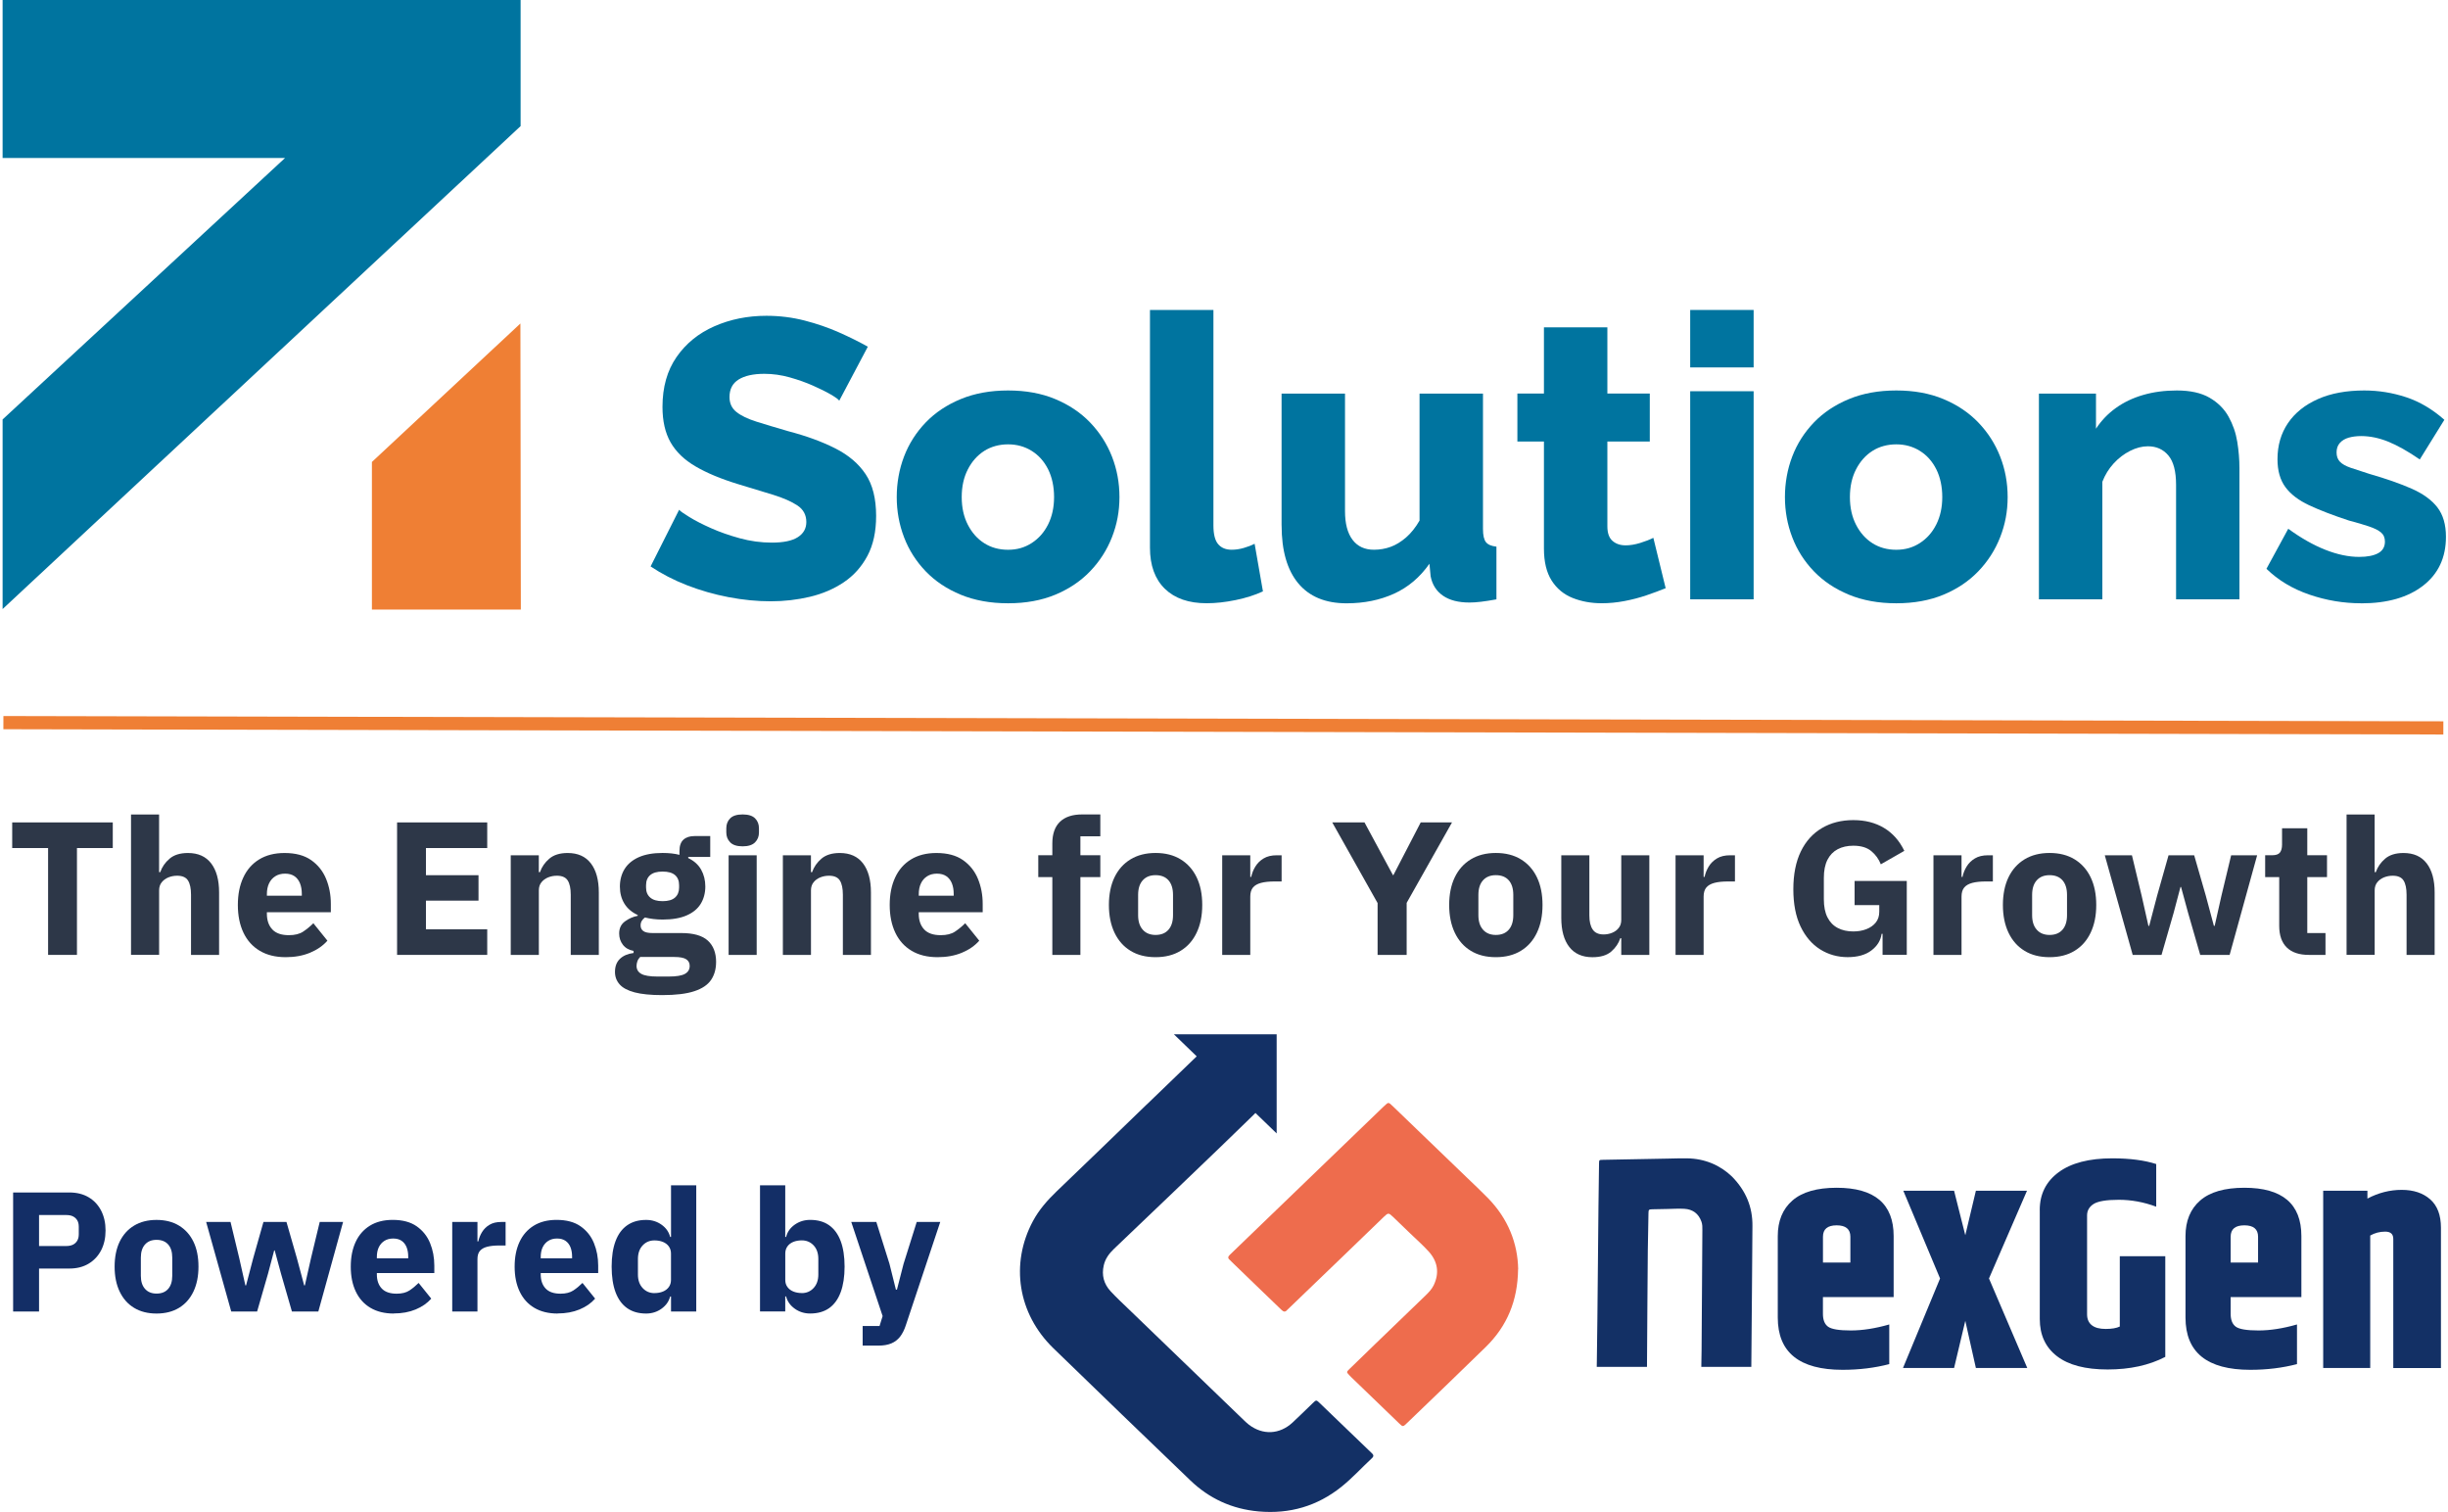 <?xml version="1.0" encoding="UTF-8"?><svg id="a" xmlns="http://www.w3.org/2000/svg" viewBox="0 0 742.15 458.33"><path d="M254.44,121.48c-.24-.4-1.08-1.02-2.52-1.86-1.44-.84-3.24-1.74-5.41-2.7-2.16-.96-4.53-1.8-7.09-2.52-2.56-.72-5.13-1.08-7.69-1.08-3.36,0-5.97.58-7.81,1.73-1.84,1.15-2.76,2.92-2.76,5.31,0,1.91.7,3.42,2.1,4.53,1.4,1.12,3.42,2.09,6.07,2.93,2.64.83,5.89,1.81,9.73,2.92,5.45,1.43,10.17,3.16,14.18,5.19,4,2.03,7.07,4.63,9.19,7.82,2.12,3.18,3.18,7.4,3.18,12.65,0,4.77-.88,8.81-2.64,12.11-1.76,3.3-4.15,5.97-7.15,7.99s-6.43,3.5-10.27,4.41-7.81,1.37-11.9,1.37-8.43-.42-12.8-1.26c-4.37-.84-8.55-2.04-12.56-3.6-4.01-1.56-7.69-3.46-11.05-5.71l8.65-17.18c.32.4,1.36,1.14,3.12,2.22,1.76,1.08,3.94,2.2,6.55,3.36,2.6,1.16,5.51,2.18,8.71,3.06,3.2.88,6.45,1.32,9.73,1.32,3.52,0,6.15-.55,7.87-1.65,1.72-1.1,2.58-2.63,2.58-4.59,0-2.15-.9-3.82-2.7-5.02-1.8-1.19-4.25-2.27-7.33-3.23-3.08-.96-6.63-2.03-10.63-3.23-5.21-1.59-9.51-3.38-12.92-5.38-3.41-1.99-5.93-4.42-7.57-7.29-1.64-2.87-2.46-6.45-2.46-10.76,0-5.97,1.42-11.01,4.27-15.12,2.84-4.1,6.67-7.21,11.48-9.32,4.81-2.11,10.05-3.17,15.74-3.17,4,0,7.87.48,11.6,1.44,3.72.96,7.21,2.16,10.45,3.6,3.24,1.44,6.15,2.88,8.71,4.33l-8.65,16.34Z" fill="#00749f"/><path d="M305.62,182.88c-5.37,0-10.15-.87-14.36-2.6-4.21-1.74-7.75-4.1-10.63-7.1-2.88-3-5.07-6.43-6.55-10.3-1.48-3.87-2.22-7.93-2.22-12.19s.74-8.45,2.22-12.31c1.48-3.87,3.67-7.3,6.55-10.3,2.88-3,6.43-5.37,10.63-7.1,4.21-1.74,8.99-2.61,14.36-2.61s10.13.87,14.3,2.61c4.16,1.74,7.69,4.1,10.57,7.1,2.88,3,5.09,6.43,6.61,10.3,1.52,3.87,2.28,7.97,2.28,12.31s-.76,8.33-2.28,12.19c-1.52,3.87-3.73,7.3-6.61,10.3-2.88,3-6.41,5.37-10.57,7.1-4.17,1.73-8.93,2.6-14.3,2.6ZM291.56,150.68c0,3.19.62,5.99,1.86,8.4,1.24,2.41,2.9,4.28,4.99,5.6,2.08,1.32,4.48,1.98,7.21,1.98s5.03-.68,7.15-2.04c2.12-1.36,3.79-3.25,4.99-5.66,1.2-2.41,1.8-5.17,1.8-8.28s-.6-5.99-1.8-8.4c-1.2-2.41-2.87-4.28-4.99-5.6-2.12-1.32-4.51-1.98-7.15-1.98s-5.13.66-7.21,1.98c-2.08,1.32-3.75,3.19-4.99,5.6-1.24,2.41-1.86,5.21-1.86,8.4Z" fill="#00749f"/><path d="M348.64,93.96h19.23v65.35c0,2.65.48,4.53,1.44,5.66.96,1.12,2.32,1.68,4.09,1.68,1.2,0,2.42-.18,3.66-.54,1.24-.36,2.34-.78,3.3-1.26l2.52,14.42c-2.4,1.12-5.17,2-8.29,2.64-3.12.64-6.05.96-8.77.96-5.45,0-9.67-1.46-12.68-4.39-3-2.93-4.51-7.08-4.51-12.45v-72.07Z" fill="#00749f"/><path d="M388.53,159.23v-39.92h19.23v35.62c0,3.79.76,6.69,2.28,8.7,1.52,2.01,3.68,3.02,6.49,3.02,1.76,0,3.44-.29,5.05-.87,1.6-.58,3.16-1.53,4.69-2.85,1.52-1.32,2.88-3.03,4.09-5.12v-38.49h19.23v41.06c0,1.89.3,3.22.9,3.97.6.75,1.66,1.2,3.18,1.36v15.98c-1.76.32-3.3.56-4.63.72-1.32.16-2.5.24-3.54.24-3.36,0-6.05-.69-8.05-2.08-2-1.39-3.24-3.35-3.73-5.88l-.36-3.8c-2.88,4.12-6.47,7.15-10.75,9.09-4.29,1.94-9.07,2.91-14.36,2.91-6.41,0-11.29-2.02-14.66-6.06-3.36-4.04-5.05-9.9-5.05-17.58Z" fill="#00749f"/><path d="M504.96,178.31c-1.76.72-3.71,1.44-5.83,2.16-2.12.72-4.35,1.3-6.67,1.74-2.32.44-4.61.66-6.85.66-3.21,0-6.15-.53-8.83-1.6-2.68-1.07-4.81-2.82-6.37-5.27-1.56-2.45-2.34-5.68-2.34-9.71v-32.45h-8.05v-14.54h8.05v-20.07h19.23v20.07h12.86v14.54h-12.86v25.72c0,2.04.52,3.5,1.56,4.41,1.04.9,2.36,1.35,3.97,1.35,1.36,0,2.82-.24,4.39-.72s2.9-1,4.02-1.56l3.73,15.26Z" fill="#00749f"/><path d="M512.41,111.38v-17.42h19.23v17.42h-19.23ZM512.41,181.68v-63.08h19.23v63.08h-19.23Z" fill="#00749f"/><path d="M574.89,182.88c-5.37,0-10.15-.87-14.36-2.6-4.21-1.74-7.75-4.1-10.63-7.1-2.88-3-5.07-6.43-6.55-10.3-1.48-3.87-2.22-7.93-2.22-12.19s.74-8.45,2.22-12.31c1.48-3.87,3.67-7.3,6.55-10.3,2.88-3,6.43-5.37,10.63-7.1,4.21-1.74,8.99-2.61,14.36-2.61s10.13.87,14.3,2.61c4.16,1.74,7.69,4.1,10.57,7.1,2.88,3,5.09,6.43,6.61,10.3,1.52,3.87,2.28,7.97,2.28,12.31s-.76,8.33-2.28,12.19c-1.52,3.87-3.73,7.3-6.61,10.3-2.88,3-6.41,5.37-10.57,7.1-4.17,1.73-8.93,2.6-14.3,2.6ZM560.83,150.68c0,3.19.62,5.99,1.86,8.4,1.24,2.41,2.9,4.28,4.99,5.6,2.08,1.32,4.48,1.98,7.21,1.98s5.03-.68,7.15-2.04c2.12-1.36,3.79-3.25,4.99-5.66,1.2-2.41,1.8-5.17,1.8-8.28s-.6-5.99-1.8-8.4c-1.2-2.41-2.87-4.28-4.99-5.6-2.12-1.32-4.51-1.98-7.15-1.98s-5.13.66-7.21,1.98c-2.08,1.32-3.75,3.19-4.99,5.6-1.24,2.41-1.86,5.21-1.86,8.4Z" fill="#00749f"/><path d="M678.94,181.68h-19.23v-34.73c0-4.08-.78-7.04-2.34-8.89s-3.63-2.77-6.19-2.77c-1.76,0-3.57.46-5.41,1.39-1.84.93-3.51,2.2-4.99,3.82-1.48,1.62-2.62,3.47-3.42,5.55v35.63h-19.23v-62.36h17.3v10.64c1.6-2.44,3.6-4.54,6.01-6.27,2.4-1.73,5.17-3.06,8.29-3.96,3.12-.91,6.53-1.36,10.21-1.36,4.09,0,7.39.73,9.91,2.19,2.52,1.46,4.45,3.37,5.77,5.74,1.32,2.37,2.2,4.91,2.64,7.63.44,2.72.66,5.39.66,7.99v39.77Z" fill="#00749f"/><path d="M715.83,182.88c-5.37,0-10.62-.88-15.74-2.64-5.13-1.76-9.45-4.37-12.98-7.81l6.61-12.14c3.84,2.8,7.59,4.93,11.23,6.37,3.64,1.44,7.07,2.16,10.27,2.16,2.48,0,4.4-.38,5.77-1.13,1.36-.75,2.04-1.93,2.04-3.51,0-1.18-.4-2.11-1.2-2.78-.8-.67-2.02-1.28-3.67-1.83-1.64-.55-3.66-1.15-6.07-1.78-4.81-1.58-8.81-3.12-12.02-4.62-3.2-1.5-5.61-3.33-7.21-5.5-1.6-2.17-2.4-4.99-2.4-8.46,0-4.18,1.06-7.83,3.18-10.95,2.12-3.12,5.15-5.54,9.07-7.28,3.92-1.74,8.61-2.61,14.06-2.61,4.33,0,8.55.68,12.68,2.04,4.12,1.36,7.99,3.65,11.6,6.85l-7.45,12.02c-3.6-2.48-6.81-4.28-9.61-5.41-2.8-1.12-5.53-1.68-8.17-1.68-1.36,0-2.6.16-3.73.47-1.12.32-2.02.84-2.7,1.59-.68.75-1.02,1.71-1.02,2.89s.34,2.12,1.02,2.83c.68.71,1.76,1.32,3.24,1.83,1.48.51,3.34,1.12,5.59,1.83,5.21,1.5,9.53,3.01,12.98,4.54,3.44,1.53,6.03,3.42,7.75,5.66,1.72,2.24,2.58,5.21,2.58,8.9,0,6.29-2.3,11.22-6.91,14.8-4.61,3.58-10.87,5.37-18.8,5.37Z" fill="#00749f"/><polygon points=".79 0 .79 47.9 86.41 47.9 .79 127.15 .79 184.63 157.83 38.23 157.83 0 .79 0" fill="#00749f"/><polygon points="157.77 98.06 112.75 140.04 112.75 184.78 157.9 184.78 157.77 98.06" fill="#ef7f34"/><rect x="2.15" y="246.89" width="740" height="46.79" fill="none"/><path d="M34.2,257.08h-10.87v32.39h-8.75v-32.39H3.7v-7.77h30.49v7.77Z" fill="#2d3748"/><path d="M39.72,289.47v-42.57h8.51v17.49h.35c.54-1.57,1.48-2.93,2.82-4.08,1.34-1.15,3.2-1.73,5.58-1.73,3.07,0,5.41,1.04,7.02,3.13,1.61,2.09,2.42,5.03,2.42,8.83v18.93h-8.51v-18.24c0-1.92-.31-3.36-.92-4.32-.61-.96-1.71-1.44-3.28-1.44-.92,0-1.79.16-2.62.49-.83.33-1.51.82-2.04,1.47-.54.65-.81,1.48-.81,2.47v19.56h-8.51Z" fill="#2d3748"/><path d="M86.61,290.16c-3.07,0-5.69-.64-7.85-1.93-2.17-1.28-3.82-3.12-4.95-5.49-1.13-2.38-1.7-5.18-1.7-8.4s.55-5.96,1.64-8.31c1.09-2.36,2.69-4.19,4.8-5.49,2.11-1.3,4.68-1.96,7.71-1.96,3.34,0,6.03.72,8.08,2.16,2.05,1.44,3.56,3.33,4.52,5.67.96,2.34,1.44,4.87,1.44,7.59v2.53h-19.39v.46c0,1.99.55,3.58,1.64,4.75,1.09,1.17,2.77,1.75,5.03,1.75,1.8,0,3.25-.36,4.34-1.09s2.12-1.57,3.08-2.53l4.26,5.29c-1.34,1.53-3.1,2.75-5.26,3.65-2.17.9-4.63,1.35-7.39,1.35ZM86.43,264.84c-1.15,0-2.14.26-2.96.78-.83.52-1.46,1.24-1.9,2.16-.44.92-.66,2.01-.66,3.28v.46h10.59v-.52c0-1.23-.18-2.3-.55-3.22-.37-.92-.92-1.64-1.67-2.16-.75-.52-1.7-.78-2.85-.78Z" fill="#2d3748"/><path d="M147.71,289.47h-27.33v-40.16h27.33v7.77h-18.58v8.23h15.94v7.71h-15.94v8.69h18.58v7.77Z" fill="#2d3748"/><path d="M163.35,289.47h-8.51v-30.2h8.51v5.12h.35c.54-1.57,1.48-2.93,2.82-4.08,1.34-1.15,3.2-1.73,5.58-1.73,3.07,0,5.41,1.04,7.02,3.13,1.61,2.09,2.42,5.03,2.42,8.83v18.93h-8.51v-18.24c0-1.92-.31-3.36-.92-4.32-.61-.96-1.71-1.44-3.28-1.44-.92,0-1.79.16-2.62.49-.83.33-1.51.82-2.04,1.47-.54.65-.81,1.48-.81,2.47v19.56Z" fill="#2d3748"/><path d="M217.09,291.65c0,2.11-.51,3.91-1.52,5.41-1.02,1.5-2.71,2.64-5.09,3.42-2.38.79-5.62,1.18-9.72,1.18-3.49,0-6.28-.28-8.37-.83-2.09-.56-3.61-1.36-4.54-2.42-.94-1.06-1.41-2.31-1.41-3.77,0-1.69.5-3.01,1.5-3.97,1-.96,2.38-1.55,4.14-1.78v-.63c-1.42-.27-2.5-.89-3.25-1.87-.75-.98-1.12-2.12-1.12-3.42,0-1.57.58-2.79,1.75-3.65,1.17-.86,2.46-1.43,3.88-1.7v-.23c-1.8-.84-3.16-2-4.06-3.48-.9-1.48-1.35-3.19-1.35-5.15s.48-3.82,1.44-5.35c.96-1.53,2.4-2.72,4.31-3.57,1.92-.84,4.31-1.27,7.19-1.27.96,0,1.87.05,2.73.14.86.1,1.66.24,2.39.43v-1.15c0-1.57.4-2.72,1.21-3.45.81-.73,1.92-1.09,3.34-1.09h4.78v6.33h-6.67v.34c1.76.84,3.07,2.01,3.91,3.51.84,1.5,1.27,3.2,1.27,5.12s-.47,3.75-1.41,5.26c-.94,1.52-2.37,2.68-4.29,3.51-1.92.83-4.33,1.24-7.25,1.24-1,0-1.95-.06-2.85-.17-.9-.11-1.74-.27-2.5-.46-.38.27-.7.6-.95,1.01-.25.4-.37.87-.37,1.41,0,.73.28,1.29.83,1.7.56.4,1.49.6,2.79.6h8.74c3.68,0,6.36.77,8.03,2.3s2.5,3.7,2.5,6.5ZM209.09,292.8c0-.88-.35-1.55-1.06-2.01-.71-.46-1.91-.69-3.6-.69h-10.36c-.38.38-.66.81-.83,1.29-.17.48-.26.95-.26,1.41,0,1.07.48,1.88,1.44,2.42.96.54,2.59.81,4.89.81h3.45c2.3,0,3.93-.27,4.89-.81.96-.54,1.44-1.34,1.44-2.42ZM200.87,273.18c1.69,0,2.94-.36,3.77-1.09.82-.73,1.24-1.74,1.24-3.05v-.69c0-1.34-.41-2.37-1.24-3.08-.83-.71-2.08-1.06-3.77-1.06s-2.9.36-3.74,1.06c-.84.71-1.27,1.74-1.27,3.08v.69c0,1.3.42,2.32,1.27,3.05.84.73,2.09,1.09,3.74,1.09Z" fill="#2d3748"/><path d="M225.14,256.56c-1.73,0-2.98-.4-3.77-1.21-.79-.81-1.18-1.8-1.18-2.99v-1.27c0-1.23.39-2.23,1.18-3.02.79-.79,2.04-1.18,3.77-1.18s2.98.39,3.77,1.18c.79.79,1.18,1.79,1.18,3.02v1.27c0,1.19-.39,2.19-1.18,2.99-.79.8-2.04,1.21-3.77,1.21ZM220.89,289.47v-30.2h8.51v30.2h-8.51Z" fill="#2d3748"/><path d="M245.85,289.47h-8.51v-30.2h8.51v5.12h.35c.54-1.57,1.48-2.93,2.82-4.08,1.34-1.15,3.2-1.73,5.58-1.73,3.07,0,5.41,1.04,7.02,3.13,1.61,2.09,2.42,5.03,2.42,8.83v18.93h-8.51v-18.24c0-1.92-.31-3.36-.92-4.32-.61-.96-1.71-1.44-3.28-1.44-.92,0-1.79.16-2.62.49-.83.33-1.51.82-2.04,1.47-.54.65-.81,1.48-.81,2.47v19.56Z" fill="#2d3748"/><path d="M284.23,290.16c-3.07,0-5.69-.64-7.85-1.93-2.17-1.28-3.82-3.12-4.95-5.49-1.13-2.38-1.7-5.18-1.7-8.4s.55-5.96,1.64-8.31c1.09-2.36,2.69-4.19,4.8-5.49,2.11-1.3,4.68-1.96,7.71-1.96,3.34,0,6.03.72,8.08,2.16,2.05,1.44,3.56,3.33,4.52,5.67.96,2.34,1.44,4.87,1.44,7.59v2.53h-19.39v.46c0,1.99.55,3.58,1.64,4.75,1.09,1.17,2.77,1.75,5.03,1.75,1.8,0,3.25-.36,4.34-1.09s2.12-1.57,3.08-2.53l4.26,5.29c-1.34,1.53-3.1,2.75-5.26,3.65-2.17.9-4.63,1.35-7.39,1.35ZM284.06,264.84c-1.15,0-2.14.26-2.96.78-.83.52-1.46,1.24-1.9,2.16-.44.92-.66,2.01-.66,3.28v.46h10.59v-.52c0-1.23-.18-2.3-.55-3.22-.37-.92-.92-1.64-1.67-2.16-.75-.52-1.7-.78-2.85-.78Z" fill="#2d3748"/><path d="M319.03,289.47v-23.59h-4.26v-6.62h4.26v-3.57c0-2.91.78-5.11,2.33-6.59,1.55-1.48,3.79-2.21,6.7-2.21h5.52v6.62h-6.04v5.75h6.04v6.62h-6.04v23.59h-8.52Z" fill="#2d3748"/><path d="M350.33,290.16c-2.95,0-5.49-.64-7.59-1.93-2.11-1.28-3.73-3.12-4.86-5.49-1.13-2.38-1.7-5.18-1.7-8.4s.57-6.06,1.7-8.4c1.13-2.34,2.75-4.15,4.86-5.44,2.11-1.28,4.64-1.93,7.59-1.93s5.48.64,7.59,1.93c2.11,1.29,3.73,3.1,4.86,5.44,1.13,2.34,1.7,5.14,1.7,8.4s-.57,6.02-1.7,8.4c-1.13,2.38-2.75,4.21-4.86,5.49-2.11,1.29-4.64,1.93-7.59,1.93ZM350.33,283.42c1.69,0,2.99-.53,3.91-1.58.92-1.05,1.38-2.52,1.38-4.4v-6.16c0-1.92-.46-3.39-1.38-4.43-.92-1.04-2.22-1.55-3.91-1.55s-2.94.52-3.88,1.55c-.94,1.04-1.41,2.51-1.41,4.43v6.16c0,1.88.47,3.35,1.41,4.4.94,1.06,2.23,1.58,3.88,1.58Z" fill="#2d3748"/><path d="M379.04,289.47h-8.51v-30.2h8.51v6.56h.29c.23-1.11.65-2.17,1.27-3.17.61-1,1.45-1.81,2.5-2.44,1.05-.63,2.37-.95,3.94-.95h1.5v7.94h-2.13c-1.65,0-3.02.14-4.11.43-1.09.29-1.91.76-2.45,1.41-.54.65-.81,1.57-.81,2.76v17.66Z" fill="#2d3748"/><path d="M426.44,289.47h-8.8v-15.71l-13.75-24.45h9.78l8.63,15.99h.12l8.29-15.99h9.49l-13.75,24.39v15.76Z" fill="#2d3748"/><path d="M453.49,290.16c-2.95,0-5.49-.64-7.59-1.93-2.11-1.28-3.73-3.12-4.86-5.49-1.13-2.38-1.7-5.18-1.7-8.4s.57-6.06,1.7-8.4c1.13-2.34,2.75-4.15,4.86-5.44,2.11-1.28,4.64-1.93,7.59-1.93s5.48.64,7.59,1.93c2.11,1.29,3.73,3.1,4.86,5.44,1.13,2.34,1.7,5.14,1.7,8.4s-.57,6.02-1.7,8.4c-1.13,2.38-2.75,4.21-4.86,5.49-2.11,1.29-4.64,1.93-7.59,1.93ZM453.49,283.42c1.69,0,2.99-.53,3.91-1.58.92-1.05,1.38-2.52,1.38-4.4v-6.16c0-1.92-.46-3.39-1.38-4.43-.92-1.04-2.23-1.55-3.91-1.55s-2.94.52-3.88,1.55c-.94,1.04-1.41,2.51-1.41,4.43v6.16c0,1.88.47,3.35,1.41,4.4.94,1.06,2.23,1.58,3.88,1.58Z" fill="#2d3748"/><path d="M491.51,289.47v-5.06h-.29c-.5,1.53-1.41,2.88-2.73,4.03-1.32,1.15-3.23,1.73-5.72,1.73-3.07,0-5.41-1.04-7.02-3.11-1.61-2.07-2.42-5.01-2.42-8.8v-18.99h8.51v18.24c0,1.84.33,3.26,1.01,4.26.67,1,1.77,1.5,3.31,1.5.88,0,1.74-.16,2.56-.49.82-.33,1.5-.81,2.01-1.47.52-.65.78-1.46.78-2.42v-19.62h8.51v30.2h-8.51Z" fill="#2d3748"/><path d="M516.48,289.47h-8.51v-30.2h8.51v6.56h.29c.23-1.11.65-2.17,1.27-3.17.61-1,1.45-1.81,2.5-2.44,1.05-.63,2.37-.95,3.94-.95h1.5v7.94h-2.13c-1.65,0-3.02.14-4.11.43-1.09.29-1.91.76-2.45,1.41-.54.65-.81,1.57-.81,2.76v17.66Z" fill="#2d3748"/><path d="M570.73,289.47v-6.39h-.29c-.27,1.99-1.29,3.67-3.08,5.03-1.78,1.36-4.19,2.04-7.22,2.04s-5.85-.79-8.34-2.36-4.47-3.88-5.93-6.93c-1.46-3.05-2.19-6.82-2.19-11.3s.76-8.34,2.27-11.45c1.51-3.11,3.64-5.46,6.39-7.08s5.92-2.42,9.52-2.42,6.66.79,9.29,2.36c2.63,1.57,4.69,3.89,6.18,6.96l-7.13,4.08c-.61-1.57-1.57-2.91-2.88-4-1.3-1.09-3.13-1.64-5.47-1.64-1.8,0-3.38.36-4.72,1.06-1.34.71-2.38,1.78-3.11,3.22-.73,1.44-1.09,3.27-1.09,5.49v6.44c0,2.23.36,4.06,1.09,5.5.73,1.44,1.76,2.51,3.11,3.22,1.34.71,2.92,1.06,4.72,1.06,1.46,0,2.78-.23,3.97-.69,1.19-.46,2.14-1.13,2.85-2.01.71-.88,1.06-1.98,1.06-3.28v-2.01h-7.48v-7.31h15.82v22.38h-7.36Z" fill="#2d3748"/><path d="M594.67,289.47h-8.51v-30.2h8.51v6.56h.29c.23-1.11.65-2.17,1.27-3.17.61-1,1.45-1.81,2.5-2.44,1.05-.63,2.37-.95,3.94-.95h1.5v7.94h-2.13c-1.65,0-3.02.14-4.11.43-1.09.29-1.91.76-2.45,1.41-.54.65-.81,1.57-.81,2.76v17.66Z" fill="#2d3748"/><path d="M621.36,290.16c-2.95,0-5.49-.64-7.59-1.93-2.11-1.28-3.73-3.12-4.86-5.49-1.13-2.38-1.7-5.18-1.7-8.4s.57-6.06,1.7-8.4c1.13-2.34,2.75-4.15,4.86-5.44,2.11-1.28,4.64-1.93,7.59-1.93s5.48.64,7.59,1.93c2.11,1.29,3.73,3.1,4.86,5.44,1.13,2.34,1.7,5.14,1.7,8.4s-.57,6.02-1.7,8.4c-1.13,2.38-2.75,4.21-4.86,5.49-2.11,1.29-4.64,1.93-7.59,1.93ZM621.36,283.42c1.69,0,2.99-.53,3.91-1.58.92-1.05,1.38-2.52,1.38-4.4v-6.16c0-1.92-.46-3.39-1.38-4.43-.92-1.04-2.23-1.55-3.91-1.55s-2.94.52-3.88,1.55c-.94,1.04-1.41,2.51-1.41,4.43v6.16c0,1.88.47,3.35,1.41,4.4.94,1.06,2.23,1.58,3.88,1.58Z" fill="#2d3748"/><path d="M646.56,289.47l-8.46-30.2h8.23l2.93,12.2,2.07,9.21h.23l2.42-9.21,3.45-12.2h7.77l3.51,12.2,2.47,9.21h.23l2.07-9.21,2.93-12.2h7.88l-8.34,30.2h-8.92l-3.68-12.77-2.13-7.82h-.17l-2.07,7.82-3.68,12.77h-8.74Z" fill="#2d3748"/><path d="M705.01,289.47h-5.06c-2.92,0-5.14-.75-6.67-2.24-1.53-1.5-2.3-3.68-2.3-6.56v-14.79h-4.26v-6.62h2.13c1.15,0,1.94-.28,2.36-.83.42-.56.63-1.35.63-2.39v-4.95h7.65v8.17h5.98v6.62h-5.98v16.97h5.52v6.62Z" fill="#2d3748"/><path d="M711.4,289.47v-42.57h8.51v17.49h.35c.54-1.57,1.48-2.93,2.82-4.08s3.2-1.73,5.58-1.73c3.07,0,5.41,1.04,7.02,3.13,1.61,2.09,2.42,5.03,2.42,8.83v18.93h-8.51v-18.24c0-1.92-.31-3.36-.92-4.32-.61-.96-1.71-1.44-3.28-1.44-.92,0-1.79.16-2.62.49-.83.33-1.51.82-2.04,1.47-.54.65-.81,1.48-.81,2.47v19.56h-8.51Z" fill="#2d3748"/><path d="M11.84,397.57H3.98v-36.08h17.06c2.24,0,4.18.48,5.82,1.45,1.64.96,2.9,2.32,3.8,4.06.9,1.74,1.34,3.75,1.34,6.02s-.45,4.27-1.34,6c-.9,1.72-2.16,3.08-3.8,4.06-1.64.98-3.58,1.47-5.82,1.47h-9.2v13.03ZM11.84,368.31v9.41h8.27c.79,0,1.46-.14,2.02-.41.55-.28.98-.68,1.29-1.21.31-.53.46-1.18.46-1.94v-2.27c0-.79-.15-1.45-.46-1.96-.31-.52-.74-.91-1.29-1.19-.55-.28-1.22-.41-2.02-.41h-8.27Z" fill="#132e66"/><path d="M47.46,398.19c-2.65,0-4.93-.58-6.82-1.73-1.9-1.15-3.35-2.8-4.37-4.94-1.02-2.14-1.52-4.65-1.52-7.55s.51-5.44,1.52-7.55c1.02-2.1,2.47-3.73,4.37-4.88,1.9-1.15,4.17-1.73,6.82-1.73s4.93.58,6.82,1.73c1.9,1.16,3.35,2.78,4.37,4.88,1.02,2.1,1.52,4.62,1.52,7.55s-.51,5.41-1.52,7.55c-1.02,2.14-2.47,3.78-4.37,4.94-1.9,1.15-4.17,1.73-6.82,1.73ZM47.46,392.14c1.52,0,2.69-.47,3.52-1.42.83-.95,1.24-2.27,1.24-3.96v-5.53c0-1.72-.41-3.05-1.24-3.98-.83-.93-2-1.4-3.52-1.4s-2.65.47-3.49,1.4c-.84.93-1.27,2.26-1.27,3.98v5.53c0,1.69.42,3.01,1.27,3.96.84.95,2.01,1.42,3.49,1.42Z" fill="#132e66"/><path d="M70.1,397.57l-7.6-27.14h7.39l2.64,10.96,1.86,8.27h.21l2.17-8.27,3.1-10.96h6.98l3.15,10.96,2.22,8.27h.21l1.86-8.27,2.64-10.96h7.08l-7.5,27.14h-8.01l-3.31-11.48-1.91-7.03h-.16l-1.86,7.03-3.31,11.48h-7.86Z" fill="#132e66"/><path d="M119.37,398.19c-2.76,0-5.11-.58-7.06-1.73-1.95-1.15-3.43-2.8-4.45-4.94-1.02-2.14-1.52-4.65-1.52-7.55s.49-5.35,1.47-7.47c.98-2.12,2.42-3.76,4.32-4.94,1.9-1.17,4.2-1.76,6.93-1.76,3,0,5.42.65,7.26,1.94,1.84,1.29,3.2,2.99,4.06,5.09.86,2.1,1.29,4.38,1.29,6.82v2.27h-17.42v.41c0,1.79.49,3.21,1.47,4.26.98,1.05,2.49,1.58,4.52,1.58,1.62,0,2.92-.33,3.9-.98.98-.65,1.9-1.41,2.77-2.28l3.83,4.76c-1.21,1.38-2.78,2.47-4.73,3.28-1.95.81-4.16,1.21-6.64,1.21ZM119.21,375.45c-1.03,0-1.92.23-2.66.7-.74.47-1.31,1.11-1.71,1.94-.4.83-.59,1.81-.59,2.95v.41h9.51v-.46c0-1.1-.16-2.07-.49-2.9-.33-.83-.83-1.47-1.5-1.94-.67-.46-1.52-.7-2.56-.7Z" fill="#132e66"/><path d="M144.75,397.57h-7.65v-27.14h7.65v5.89h.26c.21-1,.59-1.95,1.14-2.84.55-.9,1.3-1.63,2.25-2.2.95-.57,2.13-.85,3.54-.85h1.34v7.13h-1.91c-1.48,0-2.71.13-3.7.39s-1.71.68-2.2,1.27c-.48.59-.72,1.41-.72,2.48v15.87Z" fill="#132e66"/><path d="M169.05,398.19c-2.76,0-5.11-.58-7.06-1.73-1.95-1.15-3.43-2.8-4.45-4.94-1.02-2.14-1.52-4.65-1.52-7.55s.49-5.35,1.47-7.47c.98-2.12,2.42-3.76,4.32-4.94,1.9-1.17,4.2-1.76,6.93-1.76,3,0,5.42.65,7.26,1.94,1.84,1.29,3.2,2.99,4.06,5.09.86,2.1,1.29,4.38,1.29,6.82v2.27h-17.42v.41c0,1.79.49,3.21,1.47,4.26.98,1.05,2.49,1.58,4.52,1.58,1.62,0,2.92-.33,3.9-.98.98-.65,1.9-1.41,2.77-2.28l3.83,4.76c-1.21,1.38-2.78,2.47-4.73,3.28-1.95.81-4.16,1.21-6.64,1.21ZM168.89,375.45c-1.03,0-1.92.23-2.66.7-.74.47-1.31,1.11-1.71,1.94-.4.83-.59,1.81-.59,2.95v.41h9.51v-.46c0-1.1-.16-2.07-.49-2.9-.33-.83-.83-1.47-1.5-1.94-.67-.46-1.52-.7-2.56-.7Z" fill="#132e66"/><path d="M203.43,397.57v-4.55h-.26c-.38,1.48-1.25,2.71-2.61,3.7-1.36.98-2.92,1.47-4.68,1.47-2.27,0-4.19-.54-5.74-1.63-1.55-1.09-2.72-2.69-3.52-4.81-.79-2.12-1.19-4.71-1.19-7.78s.4-5.65,1.19-7.75c.79-2.1,1.96-3.7,3.52-4.78,1.55-1.09,3.46-1.63,5.74-1.63,1.76,0,3.32.48,4.68,1.45,1.36.96,2.23,2.21,2.61,3.72h.26v-15.66h7.65v38.26h-7.65ZM198.41,391.99c.96,0,1.83-.16,2.58-.47.76-.31,1.35-.77,1.78-1.37.43-.6.65-1.32.65-2.14v-8.01c0-.83-.22-1.54-.65-2.15-.43-.6-1.03-1.06-1.78-1.37-.76-.31-1.62-.46-2.58-.46-1.45,0-2.65.51-3.59,1.53-.95,1.02-1.42,2.39-1.42,4.11v4.71c0,1.69.47,3.05,1.42,4.08.95,1.03,2.15,1.55,3.59,1.55Z" fill="#132e66"/><path d="M230.41,397.57v-38.26h7.65v15.66h.26c.38-1.52,1.25-2.76,2.61-3.72,1.36-.96,2.92-1.45,4.68-1.45,2.31,0,4.23.54,5.76,1.63,1.53,1.09,2.7,2.68,3.49,4.78.79,2.1,1.19,4.69,1.19,7.75s-.4,5.66-1.19,7.78c-.79,2.12-1.96,3.72-3.49,4.81-1.53,1.08-3.46,1.63-5.76,1.63-1.76,0-3.32-.49-4.68-1.47-1.36-.98-2.23-2.21-2.61-3.7h-.26v4.55h-7.65ZM243.08,391.99c1.45,0,2.64-.52,3.59-1.55.95-1.03,1.42-2.4,1.42-4.08v-4.71c0-1.72-.47-3.09-1.42-4.11-.95-1.02-2.15-1.53-3.59-1.53-.97,0-1.83.16-2.58.46-.76.31-1.35.77-1.78,1.37-.43.6-.65,1.32-.65,2.15v8.01c0,.83.21,1.54.65,2.14.43.6,1.03,1.06,1.78,1.37.76.31,1.62.47,2.58.47Z" fill="#132e66"/><path d="M273.94,383.1l3.98-12.67h7.13l-10.44,31.33c-.45,1.38-1.03,2.52-1.73,3.44-.71.91-1.59,1.59-2.66,2.04-1.07.45-2.38.67-3.93.67h-4.76v-5.95h5.12l.93-3-9.51-28.54h7.6l3.98,12.67,1.96,7.86h.31l2.02-7.86Z" fill="#132e66"/><path d="M538.96,399.4v-24.68c0-4.61,1.48-8.21,4.44-10.79,2.96-2.58,7.43-3.87,13.41-3.87,11.52,0,17.28,4.89,17.28,14.66v18.49h-21.44v5.1c0,1.82.52,3.11,1.56,3.87,1.04.76,3.34,1.14,6.89,1.14s7.44-.61,11.66-1.82v12.02c-4.41,1.15-9.13,1.73-14.16,1.73-13.09,0-19.64-5.28-19.64-15.84ZM552.66,382.74h8.31v-7.83c0-2.31-1.39-3.46-4.16-3.46s-4.15,1.15-4.15,3.46v7.83Z" fill="#133065"/><path d="M599.02,360.97h15.49l-11.52,26.59,11.61,27.14h-15.58l-3.21-14.3-3.4,14.3h-15.49l11.24-27.14-11.14-26.59h15.39l3.4,13.48,3.21-13.48Z" fill="#133065"/><path d="M618.38,366.8c0-4.79,1.9-8.61,5.71-11.43,3.81-2.82,9.24-4.23,16.29-4.23,5.29,0,9.73.58,13.31,1.73v12.93c-3.78-1.4-7.55-2.09-11.33-2.09s-6.33.43-7.65,1.27c-1.32.85-1.98,2-1.98,3.46v29.96c0,1.46.47,2.57,1.42,3.32.94.76,2.34,1.14,4.2,1.14s3.29-.24,4.3-.73v-21.31h13.79v30.51c-4.91,2.55-10.73,3.82-17.47,3.82s-11.85-1.33-15.34-4.01c-3.49-2.67-5.24-6.43-5.24-11.29v-33.05Z" fill="#133065"/><path d="M662.57,399.4v-24.68c0-4.61,1.48-8.21,4.44-10.79,2.96-2.58,7.43-3.87,13.41-3.87,11.52,0,17.28,4.89,17.28,14.66v18.49h-21.44v5.1c0,1.82.52,3.11,1.56,3.87,1.04.76,3.34,1.14,6.89,1.14s7.44-.61,11.66-1.82v12.02c-4.41,1.15-9.13,1.73-14.16,1.73-13.09,0-19.64-5.28-19.64-15.84ZM676.26,382.74h8.31v-7.83c0-2.31-1.39-3.46-4.16-3.46s-4.15,1.15-4.15,3.46v7.83Z" fill="#133065"/><path d="M717.72,363.34c3.34-1.76,6.8-2.64,10.39-2.64s6.47.96,8.64,2.87,3.26,4.78,3.26,8.61v42.53h-14.45v-39.16c0-1.46-.82-2.19-2.46-2.19s-3.15.4-4.53,1.18v40.16h-14.26v-53.73h13.41v2.37Z" fill="#133065"/><path d="M499.31,414.36c.08-8.03.17-31.12.25-35.38.07-3.73.12-7.45.2-11.18.02-1.14.1-1.19,1.24-1.22,1.53-.04,3.06-.06,4.58-.09,1.68-.03,3.36-.15,5.03-.05,2.57.14,4.35,1.46,5.21,3.9.29.81.3,1.68.28,2.53-.07,4.43-.16,32.13-.24,36.56-.03,1.64-.06,3.29-.08,4.93h15.16c.12-9.12.27-36.13.34-42.7.06-5.74-1.94-10.63-6.17-14.96-3.58-3.46-8.22-5.49-13.72-5.56-1.9-.02-3.8.04-5.7.08-6.56.12-13.11.24-19.67.37-1.33.03-1.19.02-1.25,1.26,0,.07,0,.15,0,.22-.22,12.03-.44,47.33-.66,59.36-.01.64-.02,1.29-.03,1.93h15.26Z" fill="#133065"/><path d="M460.23,384.75c-.11,9.55-3.33,17.25-9.81,23.59-7.9,7.74-15.9,15.38-23.87,23.06-1.22,1.18-1.25,1.18-2.41.06-4.83-4.65-9.66-9.31-14.48-13.97-.21-.2-.41-.42-.61-.63-.85-.9-.88-.94-.01-1.79,2.65-2.59,5.31-5.17,7.98-7.74,5.04-4.86,10.09-9.71,15.12-14.58.97-.94,1.92-1.92,2.51-3.14,1.76-3.69,1.24-7.14-1.47-10.17-1.76-1.96-3.77-3.71-5.67-5.55-1.73-1.68-3.47-3.35-5.21-5.02-1.3-1.24-1.45-1.26-2.74-.02-4.24,4.08-8.46,8.18-12.7,12.26-5.38,5.19-10.77,10.36-16.16,15.54-.17.16-.35.31-.51.49-.55.64-1.04.56-1.63-.01-2.27-2.22-4.58-4.4-6.87-6.61-2.76-2.65-5.5-5.31-8.25-7.97-.21-.2-.39-.44-.62-.62-.69-.56-.52-1.03.05-1.57,1.79-1.7,3.56-3.43,5.34-5.15,13.68-13.19,27.36-26.38,41.05-39.57.08-.08.17-.17.26-.24,1.45-1.31,1.29-1.46,2.8,0,7.46,7.18,14.92,14.37,22.37,21.55,2.16,2.08,4.36,4.13,6.45,6.28,6.06,6.22,8.98,13.66,9.12,21.53Z" fill="#ee6c4d"/><path d="M415.83,440.47c-5.27-5.05-10.52-10.13-15.78-15.18-1.01-.97-1.03-.94-2.1.09-2.03,1.96-4.04,3.95-6.11,5.87-3.91,3.61-8.99,3.85-13.2.65-.56-.43-1.07-.93-1.58-1.41-11.57-11.15-23.14-22.31-34.7-33.46-1.91-1.84-3.86-3.64-5.65-5.58-2.09-2.25-2.78-4.91-2.08-7.9.46-2,1.62-3.56,3.1-4.97,0,0,33.88-32.29,42.17-40.48.21-.21.47-.47.71-.71l6.43,6.2h0v-30.05h-31.16s6.92,6.68,6.92,6.68l-15.04,14.5c-.11.1-.22.2-.34.31-9,8.73-18.02,17.43-27.07,26.11-2.82,2.71-5.37,5.6-7.2,9.03-6.94,12.95-4.58,28.07,6.18,38.52,13.8,13.41,27.67,26.75,41.55,40.09,5.72,5.49,12.61,8.68,20.7,9.4,9.42.84,17.79-1.63,25.06-7.44,3.33-2.66,6.17-5.81,9.28-8.7.64-.6.51-1.01-.07-1.57Z" fill="#133065"/><line x1="1.03" y1="219.06" x2="740.74" y2="220.66" fill="none" stroke="#ef7f35" stroke-miterlimit="10" stroke-width="4"/></svg>